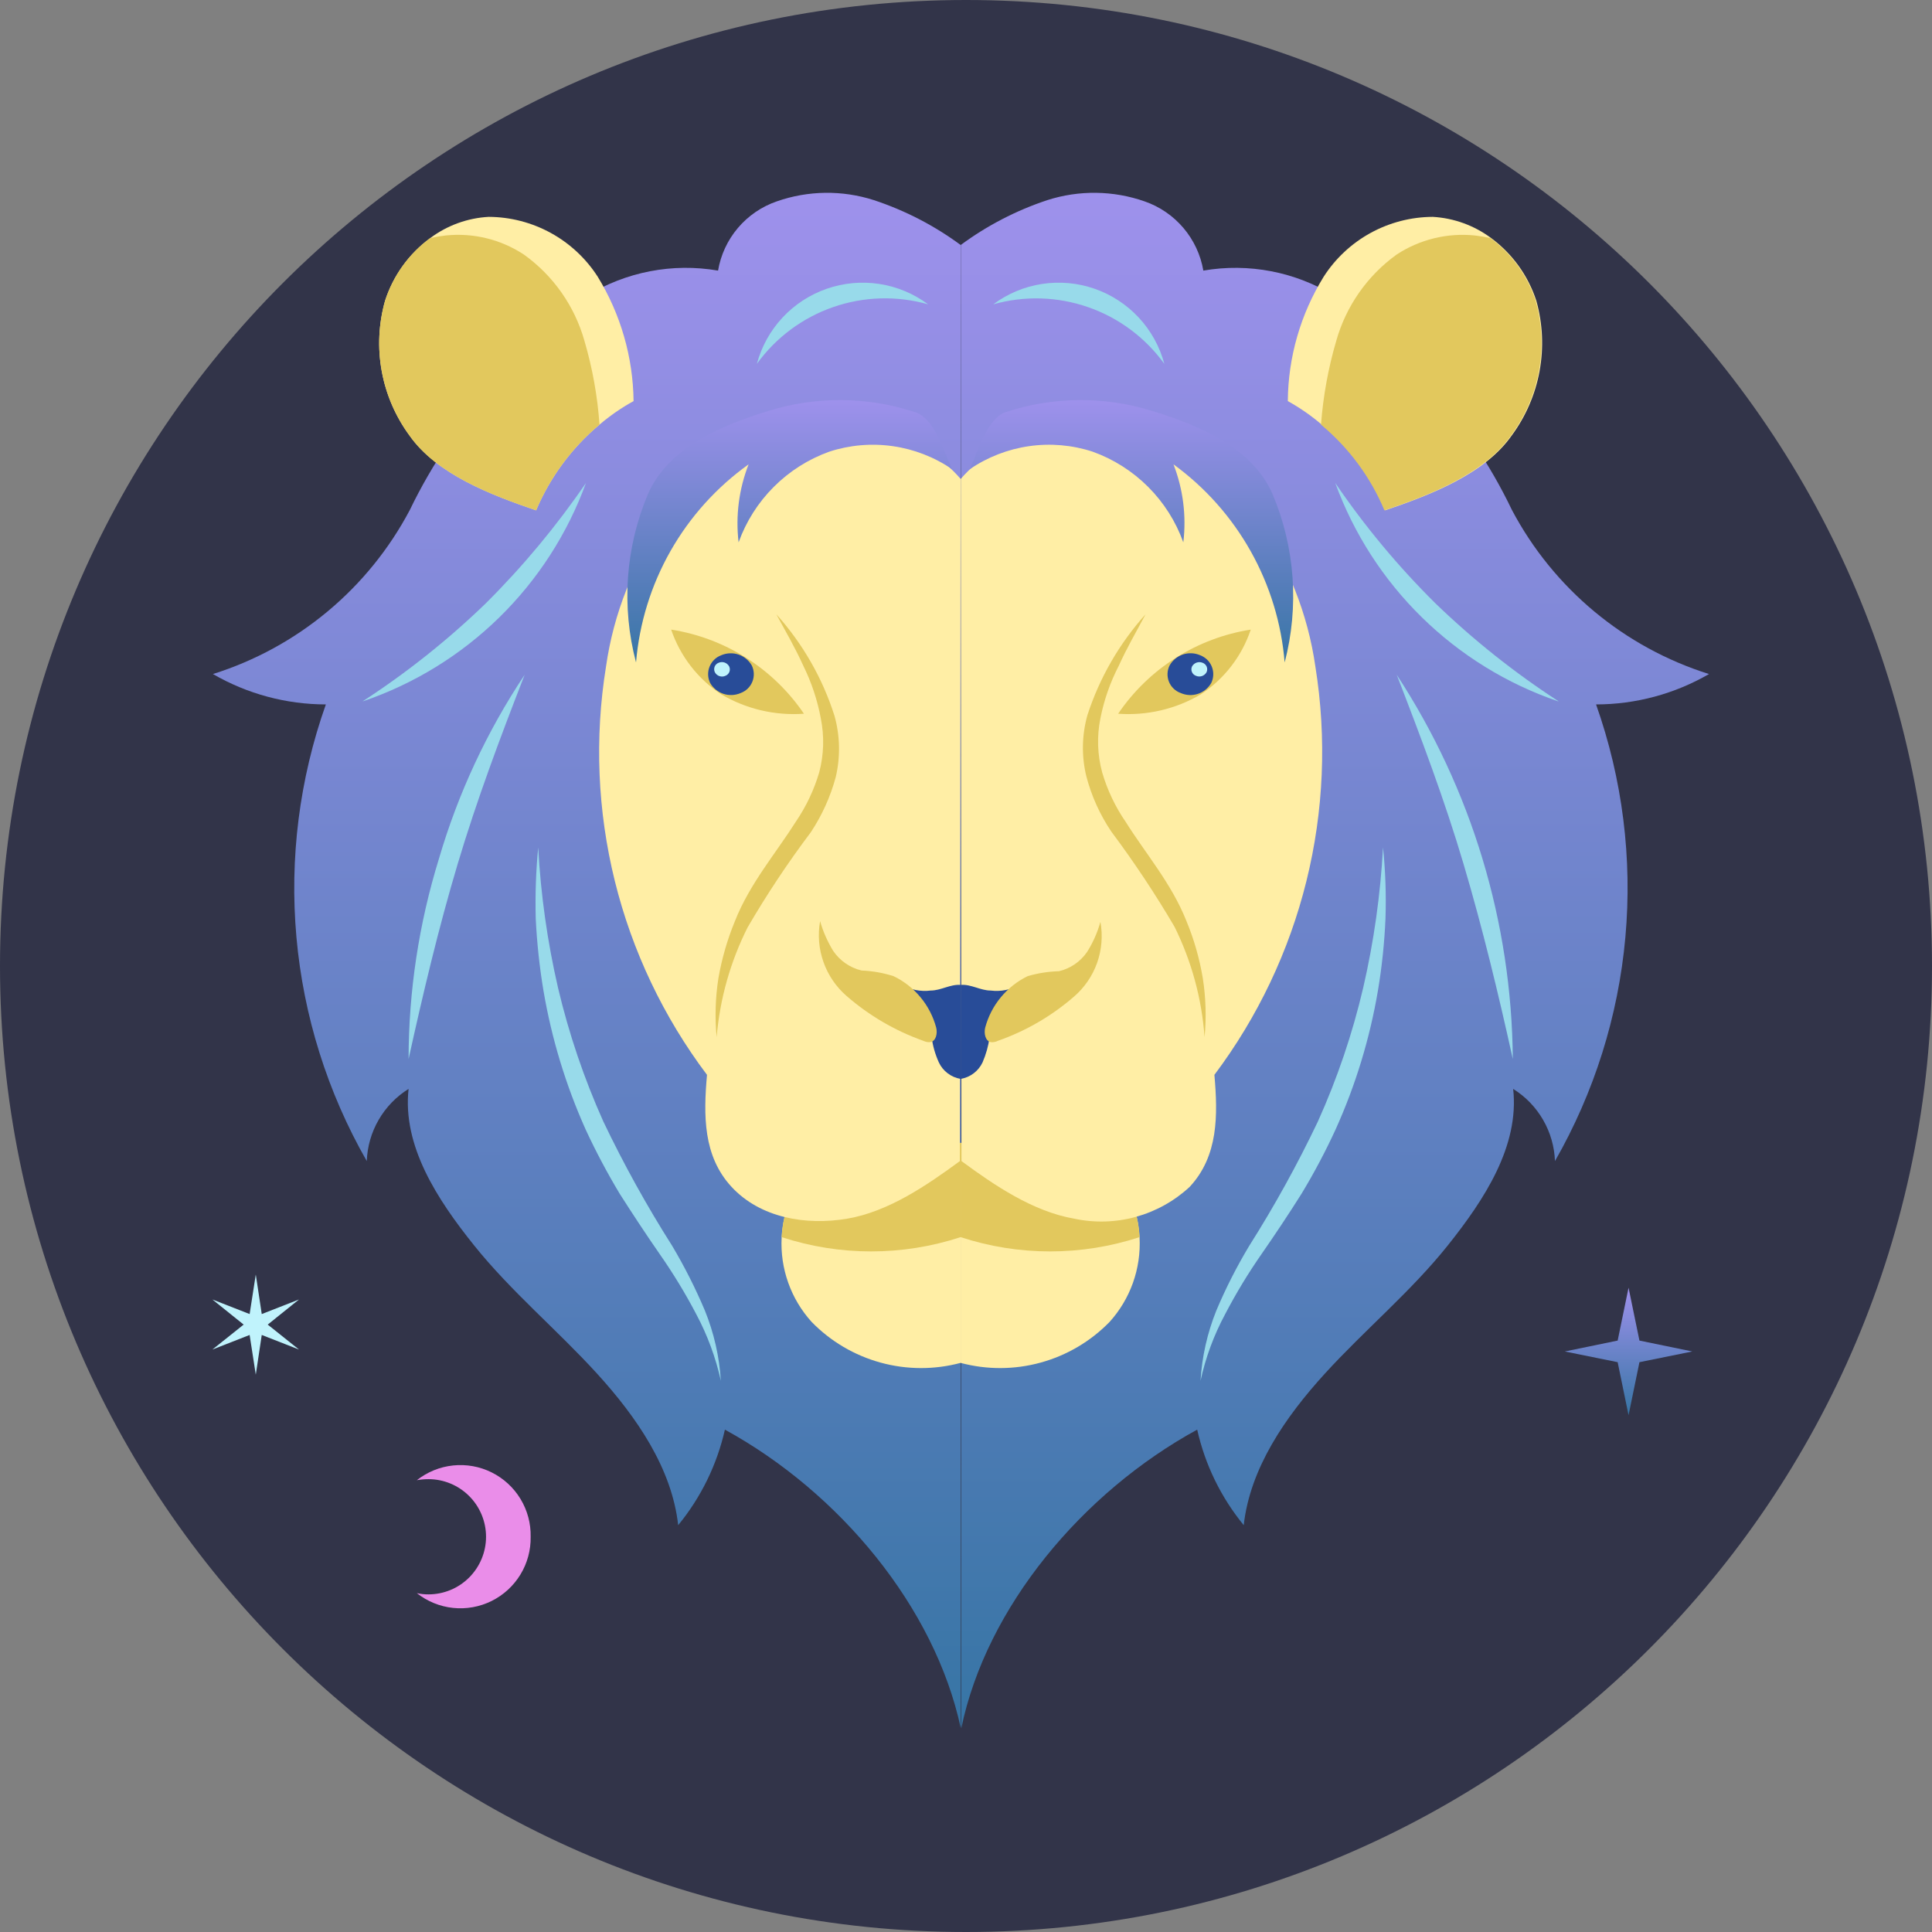 <svg width="110" height="110" viewBox="0 0 110 110" fill="none" xmlns="http://www.w3.org/2000/svg">
<rect x="0" y="0" width="110" height="110" fill="#808080" stroke="none"/>
<path d="M55 110C85.376 110 110 85.376 110 55C110 24.624 85.376 0 55 0C24.624 0 0 24.624 0 55C0 85.376 24.624 110 55 110Z" fill="#323449"/>
<path d="M54.693 13.947C53.195 12.842 51.531 11.982 49.763 11.397C47.958 10.815 46.013 10.839 44.223 11.467C43.364 11.763 42.6 12.286 42.013 12.979C41.425 13.672 41.035 14.511 40.883 15.407C38.298 14.96 35.638 15.472 33.403 16.847C31.285 18.172 29.778 20.283 29.213 22.717C27.707 23.064 26.389 23.968 25.523 25.247C24.699 26.454 23.967 27.721 23.333 29.037C20.972 33.505 16.944 36.861 12.123 38.377C14.077 39.509 16.295 40.105 18.553 40.107C17.047 44.353 16.476 48.874 16.878 53.362C17.28 57.849 18.646 62.196 20.883 66.107C20.913 65.28 21.146 64.472 21.561 63.755C21.976 63.039 22.56 62.435 23.263 61.997C22.903 65.247 24.893 68.287 26.993 70.907C29.093 73.527 31.733 75.727 33.993 78.207C36.253 80.687 38.253 83.597 38.613 86.837C39.911 85.256 40.822 83.393 41.273 81.397C47.793 84.967 53.223 91.497 54.703 98.397" fill="url(#paint0_linear_509_17362)"/>
<g style="mix-blend-mode:multiply">
<path d="M20.653 39.927C23.16 38.3 25.504 36.434 27.653 34.357C29.767 32.254 31.679 29.958 33.363 27.497C32.31 30.385 30.624 33.001 28.428 35.152C26.232 37.303 23.582 38.934 20.673 39.927H20.653Z" fill="#98DAEA"/>
</g>
<g style="mix-blend-mode:multiply">
<path d="M23.263 60.297C23.267 56.429 23.851 52.583 24.993 48.887C26.082 45.17 27.727 41.64 29.873 38.417C28.473 42.007 27.143 45.557 26.053 49.207C24.963 52.857 24.093 56.537 23.263 60.297Z" fill="#98DAEA"/>
</g>
<g style="mix-blend-mode:multiply">
<path d="M30.643 48.247C30.788 50.941 31.166 53.618 31.773 56.247C32.39 58.86 33.254 61.408 34.353 63.857C35.517 66.293 36.826 68.658 38.273 70.937C38.976 72.12 39.598 73.35 40.133 74.617C40.65 75.893 40.958 77.243 41.043 78.617C40.751 77.296 40.28 76.021 39.643 74.827C39.018 73.633 38.316 72.481 37.543 71.377C36.773 70.267 36.023 69.127 35.283 67.967C34.572 66.782 33.924 65.561 33.343 64.307C32.213 61.785 31.407 59.131 30.943 56.407C30.717 55.05 30.57 53.681 30.503 52.307C30.467 50.952 30.513 49.596 30.643 48.247Z" fill="#98DAEA"/>
</g>
<g style="mix-blend-mode:multiply">
<path d="M43.093 20.717C43.357 19.734 43.857 18.83 44.55 18.085C45.244 17.34 46.109 16.775 47.07 16.441C48.032 16.107 49.06 16.012 50.067 16.167C51.073 16.322 52.026 16.72 52.843 17.327C51.066 16.824 49.178 16.879 47.433 17.485C45.689 18.092 44.174 19.22 43.093 20.717Z" fill="#98DAEA"/>
</g>
<path d="M54.703 13.947C56.198 12.842 57.859 11.982 59.623 11.397C61.431 10.815 63.38 10.839 65.173 11.467C66.031 11.765 66.794 12.288 67.381 12.981C67.969 13.674 68.36 14.512 68.513 15.407C71.095 14.961 73.751 15.474 75.983 16.847C78.115 18.166 79.637 20.277 80.213 22.717C81.719 23.064 83.037 23.968 83.903 25.247C84.724 26.454 85.453 27.721 86.083 29.037C88.448 33.506 92.48 36.862 97.303 38.377C95.349 39.509 93.131 40.105 90.873 40.107C92.377 44.354 92.946 48.876 92.542 53.363C92.138 57.85 90.771 62.197 88.533 66.107C88.503 65.28 88.27 64.472 87.855 63.756C87.44 63.039 86.856 62.435 86.153 61.997C86.513 65.247 84.523 68.287 82.433 70.907C80.343 73.527 77.693 75.727 75.433 78.207C73.173 80.687 71.173 83.597 70.813 86.837C69.518 85.255 68.61 83.392 68.163 81.397C61.633 84.967 56.163 91.497 54.733 98.397" fill="url(#paint1_linear_509_17362)"/>
<g style="mix-blend-mode:multiply">
<path d="M88.733 39.927C86.228 38.298 83.883 36.432 81.733 34.357C79.613 32.26 77.701 29.962 76.023 27.497C77.076 30.383 78.761 32.998 80.955 35.148C83.149 37.299 85.796 38.932 88.703 39.927H88.733Z" fill="#98DAEA"/>
</g>
<g style="mix-blend-mode:multiply">
<path d="M86.133 60.297C86.073 52.521 83.779 44.926 79.523 38.417C80.913 42.007 82.253 45.557 83.333 49.207C84.413 52.857 85.303 56.537 86.133 60.297Z" fill="#98DAEA"/>
</g>
<g style="mix-blend-mode:multiply">
<path d="M78.743 48.247C78.598 50.941 78.22 53.618 77.613 56.247C77.001 58.861 76.137 61.41 75.033 63.857C73.873 66.293 72.567 68.657 71.123 70.937C70.413 72.118 69.788 73.347 69.253 74.617C68.739 75.893 68.435 77.244 68.353 78.617C68.641 77.295 69.112 76.019 69.753 74.827C70.375 73.633 71.073 72.481 71.843 71.377C72.613 70.267 73.373 69.127 74.103 67.967C74.818 66.785 75.466 65.563 76.043 64.307C77.181 61.788 77.99 59.133 78.453 56.407C78.681 55.051 78.824 53.681 78.883 52.307C78.929 50.952 78.882 49.596 78.743 48.247Z" fill="#98DAEA"/>
</g>
<g style="mix-blend-mode:multiply">
<path d="M66.293 20.717C66.03 19.734 65.531 18.831 64.839 18.085C64.147 17.34 63.282 16.775 62.321 16.44C61.361 16.106 60.332 16.012 59.327 16.167C58.321 16.321 57.369 16.72 56.553 17.327C58.328 16.826 60.214 16.883 61.956 17.489C63.699 18.095 65.212 19.222 66.293 20.717Z" fill="#98DAEA"/>
</g>
<path d="M54.693 65.067V77.597C53.2 77.996 51.627 77.991 50.137 77.581C48.647 77.172 47.292 76.373 46.213 75.267C45.626 74.619 45.173 73.861 44.88 73.038C44.586 72.214 44.458 71.341 44.503 70.467C44.552 69.404 44.873 68.372 45.433 67.467L54.693 65.067Z" fill="#FFEEA5"/>
<path d="M54.693 65.067V70.437C51.383 71.522 47.813 71.522 44.503 70.437C44.553 69.374 44.873 68.342 45.433 67.437L54.693 65.067Z" fill="#E2C85D"/>
<path d="M54.693 27.267C52.693 24.907 48.963 23.927 45.693 24.527C42.53 25.172 39.723 26.977 37.823 29.587C36.069 32.075 34.931 34.944 34.503 37.957C33.847 42.019 34.018 46.171 35.006 50.164C35.994 54.158 37.779 57.91 40.253 61.197C40.053 63.497 40.023 65.817 41.653 67.577C43.283 69.337 45.873 69.787 48.233 69.387C50.593 68.987 52.783 67.477 54.653 66.107" fill="#FFEEA5"/>
<path d="M54.693 56.077V61.427C54.425 61.383 54.173 61.274 53.957 61.11C53.741 60.947 53.568 60.733 53.453 60.487C53.248 60.033 53.11 59.551 53.043 59.057C52.879 57.872 52.263 56.797 51.323 56.057C51.826 56.353 52.414 56.472 52.993 56.397C53.573 56.397 54.113 56.027 54.693 56.077Z" fill="#284C98"/>
<path d="M50.873 55.577C51.465 55.862 51.989 56.271 52.408 56.777C52.828 57.282 53.133 57.873 53.303 58.507C53.383 58.827 53.303 59.287 52.953 59.337C52.818 59.345 52.684 59.317 52.563 59.257C50.967 58.689 49.492 57.828 48.213 56.717C47.611 56.199 47.154 55.532 46.888 54.783C46.621 54.035 46.554 53.23 46.693 52.447C46.864 53.045 47.117 53.617 47.443 54.147C47.824 54.704 48.397 55.1 49.053 55.257C49.671 55.282 50.283 55.389 50.873 55.577Z" fill="#E2C85D"/>
<path d="M40.803 59.047C40.696 57.931 40.73 56.805 40.903 55.697C41.097 54.583 41.412 53.493 41.843 52.447C42.683 50.317 44.163 48.597 45.303 46.797C45.893 45.932 46.345 44.981 46.643 43.977C46.908 42.971 46.939 41.917 46.733 40.897C46.539 39.856 46.202 38.847 45.733 37.897C45.283 36.897 44.733 35.957 44.203 34.977C45.705 36.647 46.833 38.617 47.513 40.757C47.831 41.896 47.855 43.096 47.583 44.247C47.281 45.363 46.801 46.423 46.163 47.387C44.857 49.121 43.654 50.931 42.563 52.807C41.584 54.756 40.986 56.874 40.803 59.047Z" fill="#E2C85D"/>
<path d="M38.213 35.847C39.734 36.085 41.19 36.633 42.49 37.457C43.791 38.281 44.908 39.364 45.773 40.637C44.131 40.755 42.492 40.372 41.073 39.537C39.735 38.661 38.728 37.362 38.213 35.847Z" fill="#E2C85D"/>
<path d="M42.803 37.887C42.873 38.03 42.912 38.187 42.918 38.346C42.924 38.505 42.896 38.664 42.837 38.812C42.777 38.96 42.688 39.094 42.573 39.205C42.459 39.316 42.322 39.402 42.173 39.457C41.864 39.593 41.515 39.611 41.194 39.505C40.873 39.4 40.602 39.18 40.433 38.887C40.363 38.743 40.324 38.586 40.318 38.426C40.312 38.266 40.339 38.106 40.399 37.958C40.458 37.809 40.548 37.674 40.662 37.562C40.776 37.45 40.913 37.363 41.063 37.307C41.374 37.174 41.722 37.159 42.043 37.266C42.364 37.373 42.634 37.594 42.803 37.887Z" fill="#284C98"/>
<path d="M41.513 37.937C41.537 37.986 41.551 38.039 41.554 38.094C41.557 38.148 41.548 38.203 41.528 38.254C41.508 38.304 41.478 38.351 41.439 38.389C41.4 38.428 41.354 38.458 41.303 38.477C41.196 38.527 41.075 38.534 40.963 38.496C40.851 38.459 40.758 38.381 40.703 38.277C40.678 38.228 40.664 38.175 40.662 38.12C40.659 38.066 40.668 38.011 40.688 37.96C40.707 37.909 40.738 37.863 40.776 37.825C40.815 37.786 40.862 37.756 40.913 37.737C41.02 37.69 41.141 37.684 41.252 37.721C41.362 37.758 41.456 37.835 41.513 37.937Z" fill="#C0F3FC"/>
<path d="M54.693 65.067V77.597C56.186 77.996 57.758 77.991 59.248 77.581C60.739 77.172 62.093 76.373 63.173 75.267C63.759 74.619 64.212 73.861 64.506 73.038C64.799 72.214 64.927 71.341 64.883 70.467C64.837 69.405 64.52 68.373 63.963 67.467L54.693 65.067Z" fill="#FFEEA5"/>
<path d="M54.693 65.067V70.437C58.003 71.522 61.573 71.522 64.883 70.437C64.837 69.375 64.52 68.343 63.963 67.437L54.693 65.067Z" fill="#E2C85D"/>
<path d="M54.703 27.267C56.703 24.907 60.433 23.927 63.703 24.527C66.864 25.17 69.669 26.976 71.563 29.587C73.32 32.074 74.462 34.943 74.893 37.957C75.544 42.019 75.371 46.169 74.383 50.162C73.395 54.155 71.613 57.908 69.143 61.197C69.343 63.497 69.373 65.817 67.733 67.577C66.863 68.383 65.812 68.969 64.669 69.284C63.526 69.599 62.323 69.634 61.163 69.387C58.803 68.977 56.603 67.477 54.743 66.107" fill="#FFEEA5"/>
<path d="M54.703 56.077V61.427C54.97 61.382 55.223 61.273 55.438 61.109C55.654 60.946 55.828 60.732 55.943 60.487C56.14 60.031 56.275 59.55 56.343 59.057C56.51 57.871 57.13 56.796 58.073 56.057C57.57 56.353 56.982 56.472 56.403 56.397C55.823 56.397 55.283 56.027 54.703 56.077Z" fill="#284C98"/>
<path d="M58.513 55.577C57.923 55.864 57.402 56.273 56.984 56.779C56.566 57.284 56.263 57.874 56.093 58.507C56.013 58.827 56.093 59.287 56.433 59.337C56.568 59.347 56.703 59.319 56.823 59.257C58.404 58.702 59.866 57.853 61.133 56.757C61.737 56.24 62.196 55.574 62.463 54.825C62.729 54.076 62.795 53.27 62.653 52.487C62.486 53.087 62.233 53.66 61.903 54.187C61.525 54.746 60.95 55.142 60.293 55.297C59.69 55.314 59.092 55.408 58.513 55.577Z" fill="#E2C85D"/>
<path d="M68.583 59.047C68.69 57.931 68.656 56.805 68.483 55.697C68.297 54.582 67.986 53.492 67.553 52.447C66.713 50.317 65.223 48.597 64.093 46.797C63.499 45.934 63.047 44.982 62.753 43.977C62.48 42.972 62.446 41.917 62.653 40.897C62.859 39.852 63.213 38.842 63.703 37.897C64.153 36.897 64.703 35.957 65.223 34.977C63.73 36.637 62.602 38.593 61.913 40.717C61.593 41.856 61.572 43.058 61.853 44.207C62.147 45.326 62.627 46.388 63.273 47.347C64.573 49.086 65.775 50.895 66.873 52.767C67.845 54.73 68.425 56.863 68.583 59.047Z" fill="#E2C85D"/>
<path d="M71.213 35.847C69.694 36.085 68.239 36.634 66.94 37.458C65.641 38.282 64.526 39.364 63.663 40.637C65.305 40.755 66.944 40.371 68.363 39.537C69.701 38.663 70.706 37.363 71.213 35.847Z" fill="#E2C85D"/>
<path d="M66.593 37.887C66.521 38.03 66.481 38.187 66.474 38.347C66.468 38.506 66.495 38.666 66.554 38.814C66.614 38.962 66.704 39.097 66.82 39.207C66.935 39.318 67.072 39.404 67.223 39.457C67.532 39.594 67.881 39.611 68.202 39.506C68.523 39.401 68.794 39.18 68.963 38.887C69.033 38.743 69.072 38.586 69.078 38.426C69.084 38.266 69.056 38.107 68.997 37.958C68.938 37.809 68.848 37.675 68.734 37.563C68.619 37.45 68.483 37.364 68.333 37.307C68.022 37.172 67.673 37.156 67.351 37.263C67.03 37.37 66.76 37.593 66.593 37.887Z" fill="#284C98"/>
<path d="M67.873 37.937C67.849 37.986 67.835 38.041 67.833 38.096C67.831 38.151 67.841 38.206 67.862 38.257C67.883 38.308 67.914 38.354 67.954 38.392C67.994 38.43 68.041 38.459 68.093 38.477C68.2 38.524 68.321 38.53 68.432 38.493C68.543 38.456 68.636 38.379 68.693 38.277C68.717 38.228 68.731 38.174 68.733 38.119C68.735 38.064 68.725 38.009 68.704 37.958C68.684 37.907 68.652 37.861 68.612 37.823C68.573 37.785 68.525 37.755 68.473 37.737C68.366 37.692 68.246 37.688 68.135 37.724C68.025 37.761 67.932 37.837 67.873 37.937Z" fill="#C0F3FC"/>
<path d="M54.213 26.717C53.201 26.025 52.043 25.575 50.829 25.402C49.616 25.229 48.378 25.336 47.213 25.717C46.026 26.144 44.947 26.828 44.056 27.72C43.163 28.612 42.48 29.69 42.053 30.877C41.875 29.373 42.071 27.848 42.623 26.437C40.8 27.74 39.283 29.424 38.176 31.372C37.07 33.32 36.4 35.485 36.213 37.717C35.372 34.533 35.611 31.161 36.893 28.127C38.063 25.457 41.133 24.197 43.813 23.377C46.509 22.553 49.393 22.581 52.073 23.457C53.213 23.797 53.693 25.637 54.213 26.717Z" fill="url(#paint2_linear_509_17362)"/>
<path d="M55.213 26.717C56.225 26.025 57.383 25.575 58.596 25.402C59.81 25.228 61.047 25.336 62.213 25.717C63.4 26.144 64.478 26.828 65.37 27.72C66.262 28.612 66.946 29.69 67.373 30.877C67.554 29.374 67.362 27.849 66.813 26.437C68.618 27.751 70.117 29.439 71.21 31.386C72.302 33.333 72.962 35.492 73.143 37.717C73.976 34.532 73.733 31.16 72.453 28.127C71.283 25.457 68.223 24.197 65.533 23.377C62.84 22.553 59.959 22.581 57.283 23.457C56.213 23.797 55.703 25.637 55.213 26.717Z" fill="url(#paint3_linear_509_17362)"/>
<path d="M36.073 22.837C35.382 23.216 34.732 23.666 34.133 24.177C32.559 25.494 31.322 27.167 30.523 29.057C27.973 28.187 24.873 27.007 23.323 24.807C22.52 23.718 21.976 22.46 21.734 21.129C21.491 19.798 21.556 18.429 21.923 17.127C22.383 15.697 23.282 14.447 24.493 13.557C25.459 12.834 26.618 12.413 27.823 12.347C29.06 12.353 30.277 12.668 31.361 13.263C32.446 13.859 33.364 14.716 34.033 15.757C35.339 17.89 36.044 20.336 36.073 22.837Z" fill="#FFEEA5"/>
<path d="M34.133 24.177C32.559 25.494 31.322 27.167 30.523 29.057C27.973 28.187 24.873 27.007 23.323 24.807C22.52 23.718 21.976 22.46 21.734 21.129C21.491 19.798 21.556 18.429 21.923 17.127C22.383 15.697 23.282 14.447 24.493 13.557C24.784 13.492 25.077 13.442 25.373 13.407C26.941 13.243 28.517 13.628 29.833 14.497C31.501 15.694 32.714 17.421 33.273 19.397C33.731 20.955 34.02 22.557 34.133 24.177Z" fill="#E2C85D"/>
<path d="M73.323 22.837C74.01 23.217 74.657 23.666 75.253 24.177C76.832 25.489 78.071 27.163 78.863 29.057C81.423 28.187 84.513 27.007 86.063 24.807C86.867 23.719 87.412 22.461 87.656 21.13C87.9 19.799 87.838 18.43 87.473 17.127C87.009 15.698 86.11 14.45 84.903 13.557C83.936 12.836 82.777 12.415 81.573 12.347C80.335 12.353 79.119 12.668 78.034 13.263C76.95 13.859 76.031 14.716 75.363 15.757C74.048 17.886 73.342 20.335 73.323 22.837Z" fill="#FFEEA5"/>
<path d="M75.213 24.177C76.792 25.489 78.031 27.163 78.823 29.057C81.383 28.187 84.473 27.007 86.023 24.807C86.827 23.719 87.372 22.461 87.616 21.13C87.861 19.799 87.798 18.43 87.433 17.127C86.969 15.698 86.07 14.45 84.863 13.557C84.569 13.492 84.272 13.442 83.973 13.407C82.405 13.246 80.83 13.631 79.513 14.497C77.851 15.698 76.642 17.424 76.083 19.397C75.626 20.955 75.334 22.558 75.213 24.177Z" fill="#E2C85D"/>
<path d="M96.353 76.947L93.343 77.557L92.723 80.577L92.103 77.557L89.093 76.947L92.103 76.327L92.723 73.317L93.343 76.327L96.353 76.947Z" fill="url(#paint4_linear_509_17362)"/>
<path d="M30.213 87.497C30.227 88.255 30.025 89.001 29.631 89.648C29.237 90.295 28.668 90.817 27.989 91.154C27.31 91.49 26.55 91.627 25.796 91.548C25.043 91.469 24.327 91.177 23.733 90.707C23.95 90.755 24.171 90.778 24.393 90.777C25.263 90.777 26.097 90.432 26.712 89.817C27.327 89.201 27.673 88.367 27.673 87.497C27.673 86.627 27.327 85.793 26.712 85.178C26.097 84.563 25.263 84.217 24.393 84.217C24.172 84.217 23.951 84.237 23.733 84.277C24.328 83.807 25.044 83.515 25.799 83.437C26.553 83.358 27.314 83.495 27.994 83.833C28.673 84.171 29.242 84.694 29.635 85.343C30.028 85.992 30.229 86.739 30.213 87.497Z" fill="#EA8DE9"/>
<path d="M14.563 72.567L14.903 74.817L17.023 73.987L15.243 75.417L17.023 76.837L14.903 76.007L14.563 78.267L14.213 76.007L12.093 76.837L13.873 75.417L12.093 73.987L14.213 74.817L14.563 72.567Z" fill="#C0F3FC"/>
<defs>
<linearGradient id="paint0_linear_509_17362" x1="33.413" y1="10.977" x2="33.413" y2="98.397" gradientUnits="userSpaceOnUse">
<stop stop-color="#9E91EC"/>
<stop offset="1" stop-color="#3775A5"/>
</linearGradient>
<linearGradient id="paint1_linear_509_17362" x1="76.003" y1="10.977" x2="76.003" y2="98.397" gradientUnits="userSpaceOnUse">
<stop stop-color="#9E91EC"/>
<stop offset="1" stop-color="#3775A5"/>
</linearGradient>
<linearGradient id="paint2_linear_509_17362" x1="44.966" y1="22.779" x2="44.966" y2="37.717" gradientUnits="userSpaceOnUse">
<stop stop-color="#9E91EC"/>
<stop offset="1" stop-color="#3775A5"/>
</linearGradient>
<linearGradient id="paint3_linear_509_17362" x1="64.421" y1="22.779" x2="64.421" y2="37.717" gradientUnits="userSpaceOnUse">
<stop stop-color="#9E91EC"/>
<stop offset="1" stop-color="#3775A5"/>
</linearGradient>
<linearGradient id="paint4_linear_509_17362" x1="92.723" y1="73.317" x2="92.723" y2="80.577" gradientUnits="userSpaceOnUse">
<stop stop-color="#9E91EC"/>
<stop offset="1" stop-color="#3775A5"/>
</linearGradient>
</defs>
</svg>
